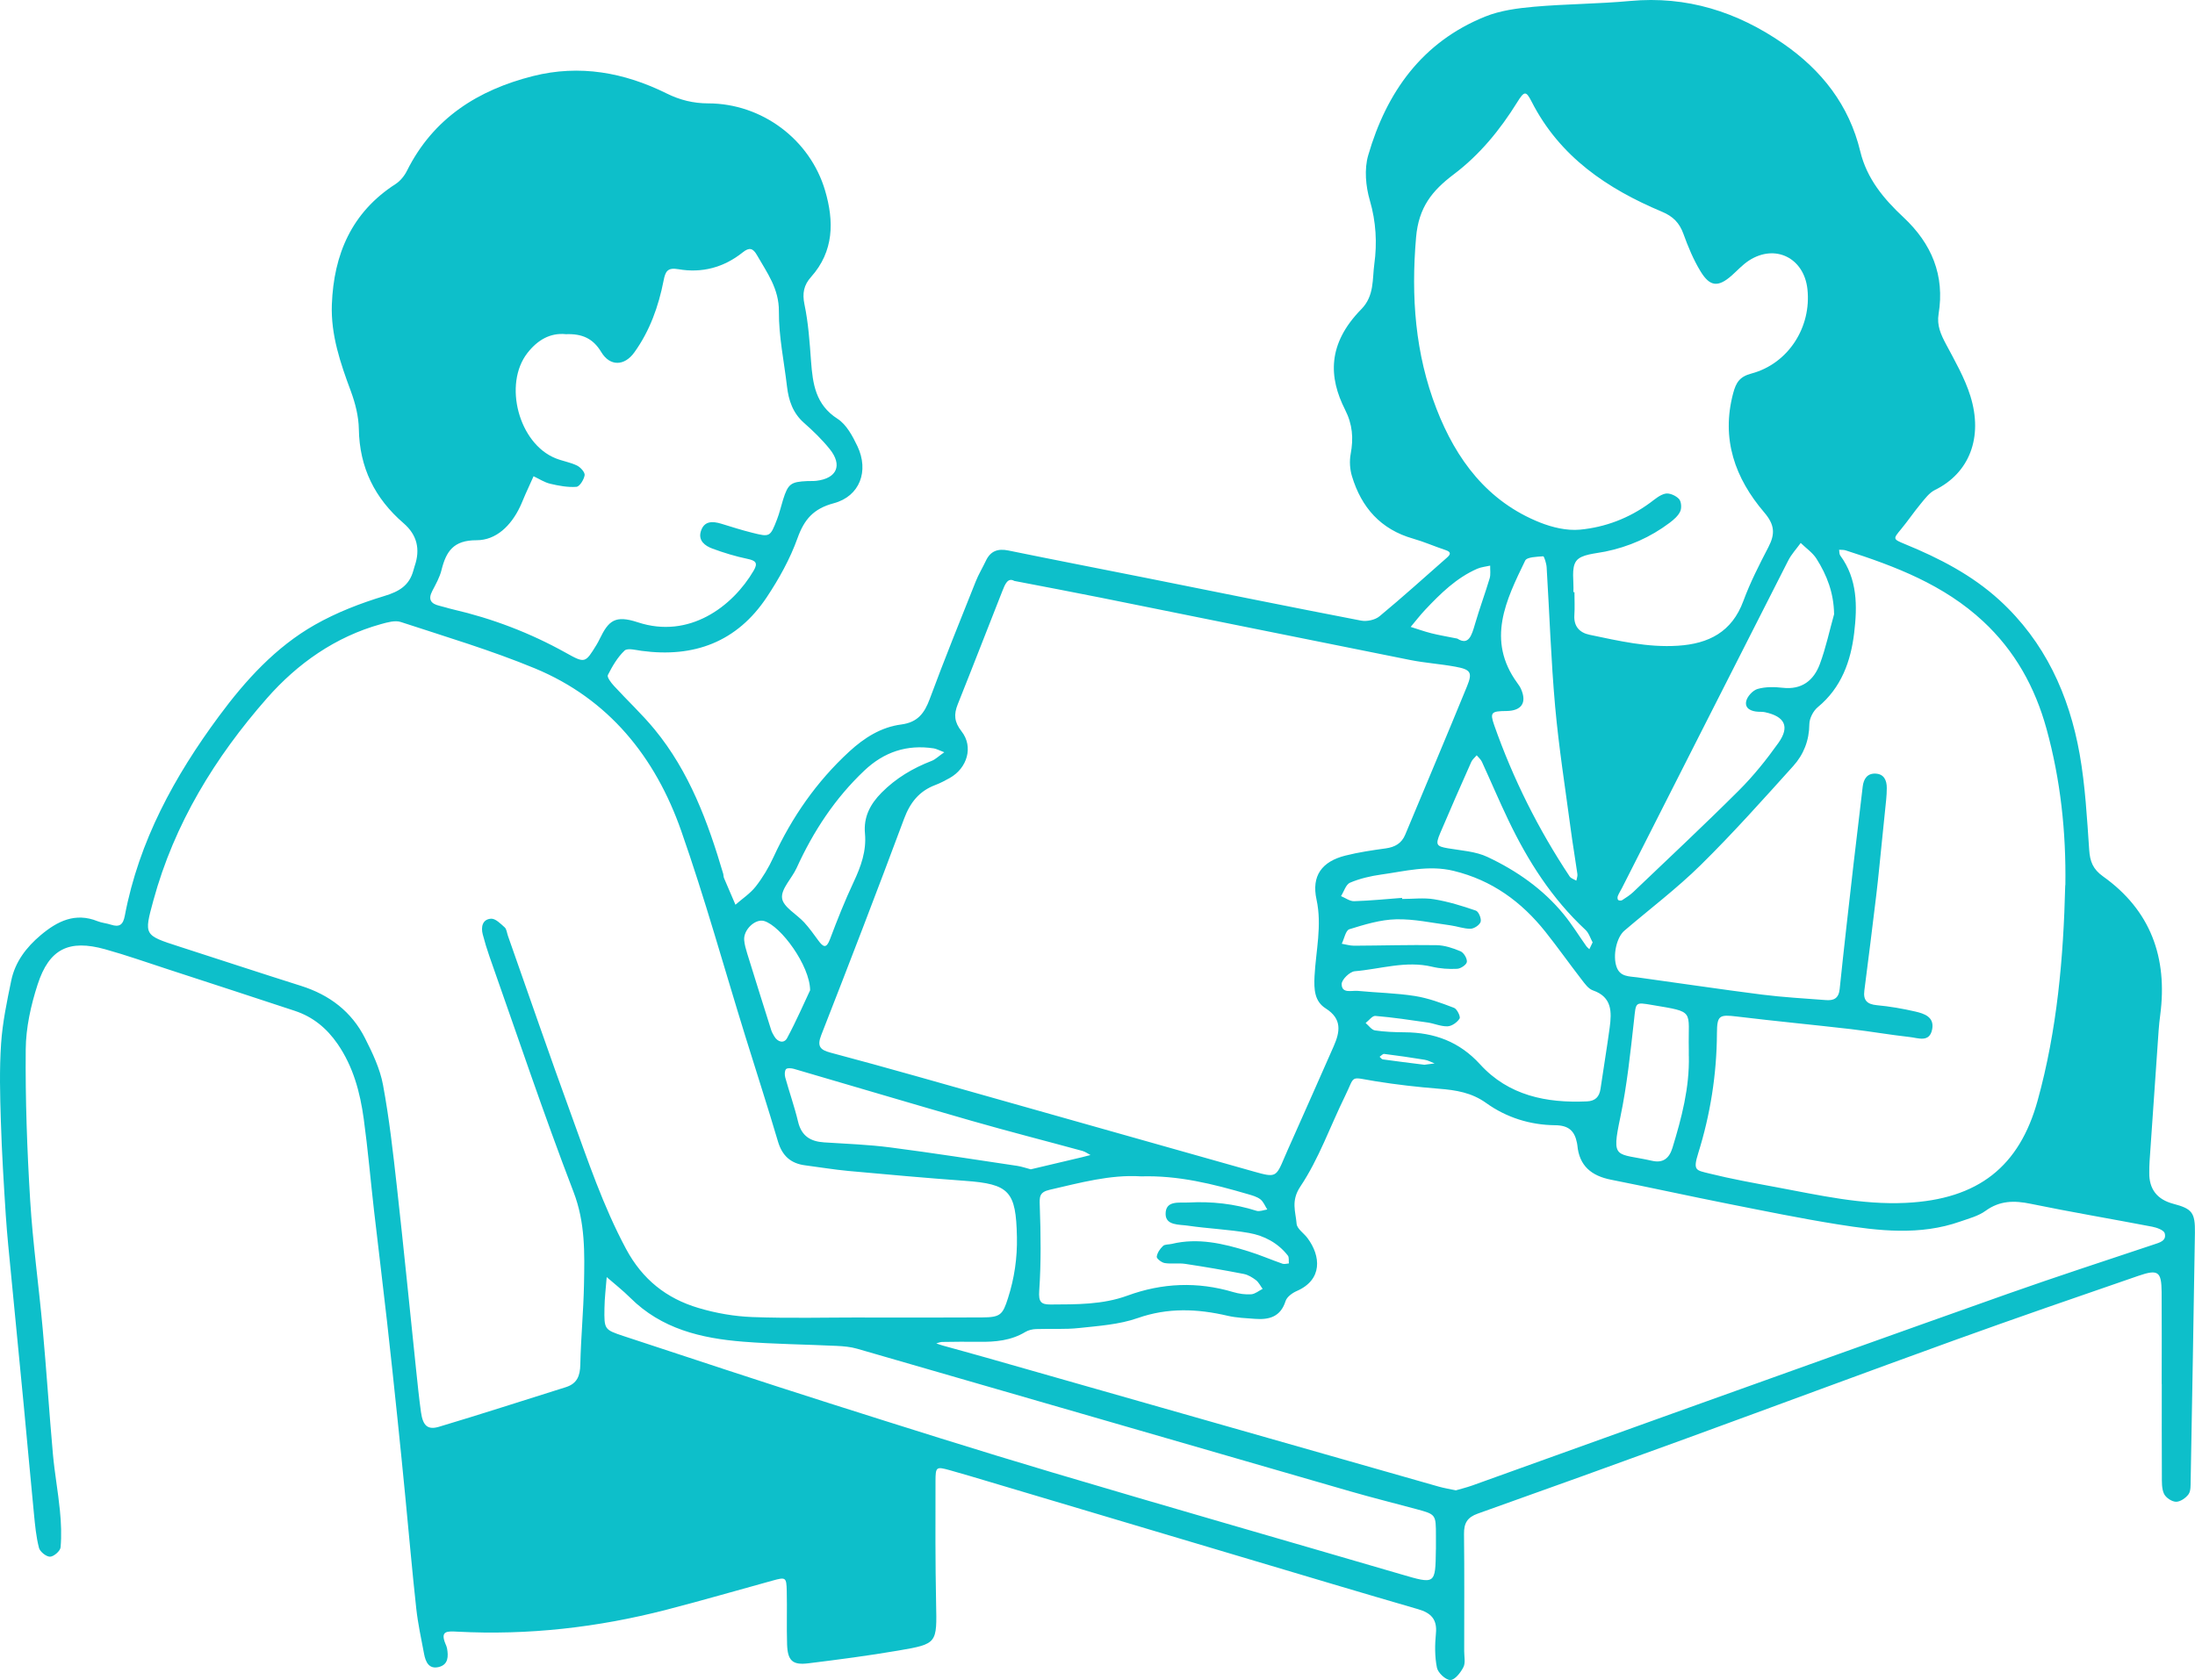 <?xml version="1.0" encoding="UTF-8"?> <svg xmlns="http://www.w3.org/2000/svg" viewBox="0 0 276.23 211.478" fill="none"><path d="M272.038 174.225C272.038 170.363 272.06 166.506 272.03 162.643C272.008 160.072 271.603 159.742 269.103 160.605C261.369 163.269 253.637 165.938 245.942 168.718C234.717 172.778 223.527 176.947 212.313 181.041C203.542 184.238 194.758 187.411 185.963 190.539C184.65 191.008 184.222 191.743 184.239 193.098C184.297 198.021 184.262 202.943 184.262 207.866C184.262 208.543 184.441 209.325 184.164 209.863C183.817 210.547 183.088 211.479 182.521 211.485C181.936 211.485 180.964 210.582 180.831 209.933C180.547 208.537 180.565 207.043 180.704 205.613C180.877 203.812 180.062 203.03 178.441 202.561C171.324 200.499 164.231 198.368 157.131 196.255C146.253 193.017 135.37 189.769 124.492 186.526C122.831 186.033 121.176 185.529 119.504 185.066C117.815 184.603 117.734 184.638 117.728 186.456C117.716 191.569 117.699 196.689 117.803 201.802C117.907 206.864 117.982 206.933 113.105 207.767C109.321 208.416 105.513 208.914 101.706 209.383C99.727 209.626 99.114 209.041 99.05 206.974C98.981 204.756 99.062 202.532 99.01 200.314C98.969 198.53 98.894 198.507 97.199 198.976C92.749 200.198 88.317 201.49 83.85 202.642C75.229 204.866 66.463 205.868 57.564 205.398C56.314 205.335 55.354 205.248 56.065 206.945C56.141 207.124 56.222 207.304 56.256 207.489C56.441 208.508 56.424 209.545 55.226 209.846C53.965 210.159 53.554 209.192 53.363 208.172C53.01 206.285 52.594 204.397 52.385 202.491C51.871 197.812 51.465 193.116 51.008 188.431C50.69 185.182 50.372 181.927 50.03 178.679C49.602 174.567 49.168 170.461 48.705 166.355C48.179 161.676 47.6 157.003 47.062 152.33C46.628 148.507 46.298 144.674 45.778 140.869C45.32 137.516 44.459 134.279 42.485 131.412C41.114 129.426 39.378 128.001 37.104 127.248C31.804 125.494 26.498 123.768 21.193 122.036C18.542 121.174 15.91 120.241 13.225 119.494C8.689 118.232 6.195 119.425 4.737 123.924C3.886 126.542 3.261 129.362 3.238 132.095C3.18 138.448 3.412 144.807 3.8 151.148C4.129 156.516 4.882 161.856 5.368 167.212C5.848 172.482 6.189 177.764 6.658 183.034C6.872 185.425 7.312 187.794 7.543 190.18C7.694 191.708 7.757 193.261 7.624 194.783C7.584 195.241 6.774 195.948 6.299 195.959C5.825 195.971 5.032 195.334 4.905 194.847C4.546 193.463 4.413 192.01 4.274 190.579C3.823 185.987 3.418 181.389 2.978 176.796C2.457 171.341 1.913 165.886 1.393 160.431C1.155 157.941 0.889 155.457 0.727 152.966C0.473 149.028 0.229 145.085 0.108 141.141C0.004 137.887 -0.083 134.615 0.137 131.378C0.316 128.713 0.872 126.061 1.416 123.432C1.902 121.087 3.308 119.245 5.125 117.716C7.219 115.956 9.464 114.832 12.276 115.962C12.808 116.176 13.404 116.217 13.948 116.396C15.019 116.744 15.487 116.442 15.707 115.272C17.484 105.88 21.962 97.714 27.563 90.145C30.896 85.64 34.686 81.459 39.615 78.656C42.346 77.104 45.355 75.94 48.37 75.025C50.233 74.463 51.5 73.71 52.015 71.834C52.067 71.649 52.113 71.463 52.177 71.278C52.929 69.12 52.468 67.317 50.794 65.869C47.166 62.742 45.239 58.862 45.158 54.003C45.13 52.411 44.713 50.766 44.158 49.26C42.838 45.716 41.623 42.161 41.762 38.333C41.999 32.015 44.25 26.728 49.782 23.166C50.378 22.778 50.904 22.129 51.222 21.481C54.532 14.862 60.162 11.323 67.082 9.574C72.943 8.098 78.556 9.117 83.891 11.763C85.575 12.597 87.247 13.009 89.139 13.014C95.868 13.026 101.938 17.537 103.836 23.994C104.969 27.845 104.964 31.627 102.059 34.875C101.168 35.872 100.942 36.908 101.237 38.315C101.729 40.655 101.891 43.076 102.065 45.467C102.279 48.317 102.626 50.94 105.398 52.718C106.52 53.436 107.296 54.895 107.903 56.169C109.384 59.29 108.204 62.476 104.923 63.35C102.372 64.033 101.214 65.371 100.358 67.757C99.426 70.357 98.038 72.853 96.499 75.17C92.755 80.804 87.345 82.825 80.731 81.928C80.008 81.829 78.967 81.546 78.596 81.899C77.711 82.739 77.057 83.868 76.496 84.974C76.363 85.24 76.901 85.947 77.26 86.335C78.949 88.182 80.795 89.896 82.381 91.825C86.755 97.146 89.087 103.471 91.008 109.974C91.06 110.159 91.042 110.368 91.117 110.541C91.586 111.659 92.072 112.771 92.553 113.889C93.415 113.13 94.41 112.481 95.104 111.595C95.984 110.472 96.736 109.209 97.332 107.912C99.664 102.857 102.765 98.392 106.873 94.61C108.771 92.867 110.883 91.529 113.423 91.199C115.477 90.927 116.333 89.792 116.999 87.997C118.839 83.028 120.829 78.117 122.791 73.195C123.144 72.303 123.653 71.469 124.064 70.6C124.648 69.355 125.574 69.025 126.905 69.298C132.644 70.473 138.402 71.585 144.147 72.732C153.191 74.538 162.229 76.38 171.284 78.123C172.007 78.262 173.049 78.042 173.604 77.579C176.492 75.193 179.275 72.668 182.092 70.195C182.561 69.784 182.648 69.488 181.919 69.245C180.553 68.794 179.228 68.203 177.845 67.809C173.76 66.651 171.324 63.883 170.138 59.945C169.872 59.07 169.808 58.04 169.976 57.142C170.341 55.179 170.219 53.436 169.27 51.571C167.21 47.494 167.02 43.301 171.324 38.912C172.968 37.238 172.69 35.142 172.95 33.242C173.315 30.602 173.17 27.915 172.389 25.233C171.868 23.456 171.672 21.296 172.181 19.552C174.484 11.607 178.962 5.295 186.889 2.092C188.804 1.316 190.98 1.033 193.063 0.847C197.078 0.494 201.123 0.494 205.133 0.123C212.267 -0.537 218.614 1.479 224.412 5.492C229.261 8.845 232.703 13.24 234.104 19.049C234.931 22.494 237.06 25.036 239.548 27.359C243.084 30.666 244.762 34.661 243.963 39.52C243.726 40.974 244.247 42.108 244.901 43.336C246.029 45.456 247.25 47.575 247.961 49.845C249.593 55.069 247.828 59.557 243.506 61.677C242.788 62.03 242.239 62.782 241.707 63.425C240.85 64.456 240.098 65.58 239.242 66.61C238.218 67.85 238.183 67.856 239.757 68.504C244.061 70.27 248.17 72.39 251.624 75.546C257.329 80.764 260.389 87.464 261.716 94.934C262.416 98.896 262.636 102.949 262.914 106.968C263.011 108.433 263.376 109.406 264.648 110.316C270.655 114.589 272.795 120.548 271.858 127.741C271.77 128.407 271.695 129.078 271.65 129.75C271.268 135.217 270.89 140.689 270.515 146.162C270.48 146.643 270.48 147.129 270.475 147.61C270.443 149.683 271.453 150.992 273.5 151.536C275.868 152.162 276.26 152.636 276.22 155.196C276.058 165.608 275.873 176.021 275.683 186.427C275.67 186.995 275.713 187.689 275.415 188.101C275.075 188.57 274.38 189.05 273.843 189.045C273.315 189.039 272.563 188.535 272.333 188.049C272.025 187.394 272.065 186.549 272.06 185.79C272.038 181.927 272.048 178.071 272.048 174.208L272.038 174.225ZM108.568 165.863C108.568 165.863 108.568 165.857 108.568 165.852C113.579 165.852 118.59 165.875 123.601 165.84C125.886 165.823 126.181 165.533 126.858 163.39C127.657 160.894 128.027 158.358 127.975 155.723C127.859 149.949 127.038 149.046 121.396 148.641C116.513 148.287 111.635 147.847 106.757 147.401C104.94 147.233 103.141 146.926 101.33 146.695C99.507 146.463 98.437 145.49 97.905 143.701C96.597 139.271 95.168 134.881 93.802 130.468C91.123 121.828 88.711 113.095 85.719 104.565C82.467 95.299 76.606 87.991 67.325 84.14C61.828 81.864 56.094 80.156 50.435 78.297C49.712 78.059 48.752 78.343 47.948 78.563C42.19 80.161 37.417 83.543 33.598 87.892C27.071 95.322 21.933 103.679 19.295 113.373C18.114 117.722 18.097 117.716 22.512 119.141C27.638 120.792 32.747 122.482 37.886 124.104C41.461 125.233 44.244 127.341 45.934 130.683C46.883 132.559 47.826 134.539 48.202 136.578C48.989 140.817 49.469 145.125 49.949 149.416C50.8 157.055 51.558 164.699 52.356 172.343C52.547 174.156 52.727 175.974 52.981 177.781C53.219 179.455 53.809 180.034 55.244 179.605C60.579 178.013 65.878 176.287 71.19 174.625C72.619 174.179 73.001 173.212 73.03 171.77C73.1 168.405 73.429 165.047 73.493 161.676C73.568 157.75 73.667 153.916 72.174 150.036C68.413 140.244 65.086 130.283 61.591 120.386C61.273 119.477 60.995 118.556 60.752 117.624C60.503 116.668 60.723 115.724 61.788 115.649C62.343 115.608 62.997 116.274 63.506 116.732C63.761 116.958 63.79 117.433 63.917 117.792C66.573 125.326 69.171 132.883 71.908 140.388C73.979 146.081 75.894 151.82 78.782 157.211C80.853 161.074 83.879 163.454 87.889 164.647C90.076 165.301 92.396 165.707 94.676 165.794C99.293 165.967 103.928 165.846 108.551 165.846L108.568 165.863ZM183.227 187.603C183.799 187.435 184.546 187.255 185.263 187.001C193.508 184.047 201.742 181.065 209.987 178.111C224.215 173.015 238.437 167.907 252.682 162.863C258.764 160.715 264.891 158.717 271.008 156.673C271.765 156.418 272.673 156.215 272.42 155.248C272.315 154.854 271.423 154.53 270.845 154.42C265.753 153.441 260.634 152.584 255.552 151.536C253.482 151.108 251.669 151.119 249.871 152.422C248.962 153.082 247.782 153.383 246.694 153.766C241.608 155.561 236.43 154.947 231.297 154.13C226.651 153.389 222.039 152.44 217.422 151.525C212.521 150.552 207.644 149.474 202.749 148.507C200.284 148.021 198.733 146.77 198.502 144.158C198.496 144.06 198.473 143.967 198.455 143.875C198.155 142.363 197.42 141.662 195.701 141.645C192.571 141.616 189.585 140.684 187.034 138.854C185.2 137.533 183.221 137.221 181.086 137.053C178.412 136.838 175.739 136.537 173.095 136.109C169.751 135.57 170.595 135.275 169.265 137.979C167.396 141.784 165.978 145.872 163.646 149.359C162.431 151.177 163.05 152.515 163.172 154.049C163.218 154.675 164.074 155.231 164.532 155.839C166.233 158.109 166.47 161.097 163.178 162.522C162.622 162.765 161.951 163.257 161.783 163.778C161.158 165.771 159.712 166.153 157.935 166.02C156.79 165.933 155.621 165.892 154.51 165.637C150.691 164.745 146.982 164.583 143.158 165.927C140.843 166.737 138.286 166.905 135.815 167.172C134.027 167.369 132.205 167.241 130.394 167.305C129.936 167.322 129.427 167.432 129.045 167.664C127.229 168.764 125.244 168.938 123.19 168.909C121.645 168.886 120.106 168.903 118.561 168.927C118.312 168.927 118.069 169.048 117.826 169.112C118.086 169.199 118.347 169.297 118.613 169.373C120.465 169.888 122.322 170.392 124.174 170.919C143.135 176.322 162.101 181.736 181.062 187.139C181.71 187.325 182.376 187.429 183.221 187.608L183.227 187.603ZM127.628 73.119C126.806 72.668 126.465 73.589 126.135 74.417C124.26 79.16 122.426 83.92 120.528 88.657C120.019 89.931 120.077 90.875 121.009 92.068C122.53 94.008 121.726 96.689 119.533 97.928C118.949 98.258 118.341 98.577 117.716 98.814C115.679 99.579 114.534 101.021 113.77 103.077C110.38 112.186 106.885 121.261 103.344 130.312C102.782 131.754 103.263 132.171 104.512 132.507C108.134 133.468 111.745 134.47 115.35 135.483C129.497 139.473 143.638 143.486 157.785 147.477C160.539 148.253 160.585 148.212 161.65 145.681C161.951 144.969 162.269 144.268 162.582 143.568C164.341 139.606 166.105 135.651 167.847 131.684C168.634 129.889 168.918 128.262 166.84 126.947C165.428 126.055 165.342 124.585 165.428 122.87C165.596 119.674 166.389 116.506 165.677 113.234C165.029 110.263 166.331 108.456 169.305 107.704C170.977 107.281 172.696 107.032 174.403 106.795C175.554 106.632 176.387 106.163 176.844 105.063C179.437 98.843 182.063 92.635 184.615 86.399C185.333 84.644 185.084 84.279 183.157 83.926C181.271 83.578 179.338 83.456 177.458 83.08C164.468 80.486 151.49 77.845 138.506 75.233C135.023 74.533 131.534 73.878 127.628 73.125V73.119ZM259.916 111.427C260.014 104.744 259.314 98.16 257.536 91.72C256.102 86.52 253.574 81.934 249.564 78.21C244.617 73.612 238.53 71.284 232.264 69.28C232.009 69.199 231.72 69.228 231.442 69.205C231.488 69.448 231.454 69.749 231.587 69.929C233.768 72.888 233.739 76.316 233.34 79.658C232.917 83.225 231.731 86.572 228.763 89.016C228.19 89.485 227.704 90.429 227.698 91.153C227.681 93.215 226.975 94.987 225.667 96.434C221.866 100.65 218.082 104.895 214.038 108.879C211.029 111.844 207.632 114.41 204.415 117.161C203.426 118.006 202.94 120.288 203.432 121.701C203.877 122.992 205.017 122.888 206.058 123.033C211.289 123.751 216.508 124.538 221.745 125.204C224.406 125.54 227.097 125.685 229.776 125.893C230.753 125.969 231.39 125.696 231.512 124.515C232.055 119.263 232.663 114.01 233.259 108.763C233.629 105.52 234.046 102.277 234.41 99.034C234.526 98.027 235.001 97.338 236.03 97.384C237.095 97.43 237.454 98.235 237.442 99.214C237.442 99.695 237.413 100.181 237.367 100.656C237.211 102.277 237.037 103.905 236.869 105.526C236.621 107.918 236.401 110.31 236.117 112.696C235.643 116.697 235.128 120.699 234.619 124.7C234.462 125.916 234.96 126.42 236.192 126.536C237.813 126.687 239.427 126.965 241.012 127.33C242.141 127.59 243.437 128.001 243.159 129.542C242.841 131.291 241.394 130.659 240.341 130.544C237.865 130.271 235.406 129.837 232.929 129.547C228.161 128.997 223.382 128.546 218.62 127.967C216.358 127.694 216.08 127.799 216.068 130.086C216.039 135.228 215.247 140.255 213.719 145.149C213.019 147.384 213.441 147.303 215.096 147.72C217.891 148.415 220.732 148.924 223.561 149.451C228.942 150.453 234.283 151.687 239.838 151.42C248.997 150.98 254.142 146.811 256.427 138.535C258.879 129.663 259.679 120.583 259.899 111.427H259.916ZM197.998 74.538C198.045 74.538 198.091 74.538 198.137 74.538C198.137 75.506 198.189 76.472 198.126 77.434C198.033 78.859 198.791 79.646 200.041 79.907C203.709 80.671 207.36 81.534 211.162 81.285C215.027 81.036 217.949 79.565 219.39 75.662C220.252 73.322 221.403 71.07 222.555 68.852C223.405 67.207 223.347 66.06 222.022 64.508C218.348 60.206 216.572 55.277 218.111 49.498C218.475 48.143 218.927 47.413 220.414 47.019C225.049 45.78 227.982 41.182 227.455 36.387C227.021 32.461 223.399 30.666 220.107 32.791C219.309 33.306 218.649 34.042 217.932 34.679C216.23 36.178 215.195 36.121 213.997 34.146C213.106 32.681 212.435 31.059 211.85 29.438C211.353 28.059 210.543 27.237 209.177 26.664C202.268 23.763 196.292 19.744 192.75 12.8C192.039 11.404 191.825 11.433 190.928 12.881C188.77 16.356 186.201 19.495 182.943 21.95C180.229 24 178.528 26.091 178.204 29.895C177.562 37.348 178.088 44.529 180.773 51.455C183.25 57.849 187.178 63.136 193.809 65.777C195.366 66.396 197.188 66.825 198.826 66.674C202.008 66.373 204.999 65.238 207.632 63.309C208.251 62.858 208.882 62.285 209.582 62.14C210.103 62.03 210.896 62.389 211.289 62.806C211.584 63.118 211.648 63.941 211.451 64.369C211.197 64.937 210.635 65.418 210.115 65.811C207.69 67.635 204.988 68.828 202.008 69.436C200.73 69.697 198.999 69.772 198.374 70.606C197.703 71.498 198.085 73.189 198.004 74.527L197.998 74.538ZM71.225 42.068C69.235 41.859 67.638 42.815 66.376 44.431C63.304 48.369 65.288 55.827 69.906 57.686C70.791 58.046 71.769 58.19 72.619 58.607C73.059 58.822 73.632 59.464 73.574 59.823C73.487 60.373 72.943 61.254 72.538 61.283C71.451 61.364 70.316 61.15 69.235 60.895C68.506 60.721 67.84 60.275 67.146 59.951C66.799 60.709 66.451 61.468 66.116 62.233C65.878 62.759 65.682 63.304 65.427 63.825C64.311 66.153 62.453 68.012 59.959 68.006C57.061 68 56.146 69.413 55.562 71.753C55.336 72.674 54.845 73.536 54.399 74.394C53.843 75.471 54.225 76.004 55.307 76.258C55.869 76.386 56.412 76.577 56.974 76.704C61.973 77.862 66.712 79.669 71.202 82.171C73.626 83.526 73.649 83.485 75.067 81.175C75.217 80.932 75.35 80.671 75.478 80.41C76.583 78.14 77.393 77.388 80.269 78.337C86.72 80.468 92.188 76.368 94.844 71.834C95.428 70.844 95.081 70.566 94.063 70.351C92.564 70.039 91.083 69.587 89.642 69.054C88.722 68.713 87.843 68.058 88.196 66.888C88.601 65.557 89.665 65.586 90.788 65.933C92.072 66.327 93.357 66.738 94.659 67.062C96.892 67.624 96.921 67.606 97.789 65.371C98.101 64.572 98.286 63.721 98.547 62.892C99.172 60.912 99.513 60.651 101.59 60.559C101.972 60.541 102.366 60.57 102.742 60.524C105.322 60.217 106.051 58.561 104.414 56.528C103.454 55.335 102.331 54.247 101.179 53.233C99.774 51.994 99.247 50.413 99.039 48.647C98.674 45.502 97.997 42.352 98.02 39.213C98.043 36.335 96.533 34.343 95.26 32.113C94.757 31.227 94.288 31.111 93.473 31.766C91.094 33.671 88.34 34.407 85.349 33.885C84.012 33.654 83.734 34.158 83.509 35.327C82.878 38.559 81.773 41.651 79.835 44.35C78.573 46.11 76.751 46.133 75.663 44.315C74.621 42.578 73.215 41.987 71.202 42.068H71.225ZM180.704 195.05C180.704 194.471 180.704 193.892 180.704 193.313C180.704 190.643 180.704 190.637 178.262 189.977C175.479 189.224 172.678 188.529 169.913 187.73C149.233 181.754 128.559 175.754 107.88 169.784C107.058 169.546 106.179 169.465 105.317 169.425C101.382 169.234 97.43 169.205 93.507 168.892C88.253 168.475 83.243 167.288 79.314 163.367C78.382 162.441 77.341 161.624 76.351 160.761C76.253 162.07 76.085 163.379 76.068 164.693C76.028 167.322 76.045 167.38 78.417 168.168C87.085 171.029 95.752 173.901 104.454 176.669C113.799 179.64 123.149 182.599 132.546 185.39C147.098 189.722 161.696 193.898 176.266 198.16C180.652 199.445 180.64 199.486 180.698 195.05H180.704ZM176.445 113.026C176.445 113.072 176.445 113.118 176.451 113.165C177.799 113.165 179.182 112.985 180.495 113.205C182.272 113.501 184.025 114.039 185.732 114.63C186.079 114.751 186.444 115.632 186.334 116.031C186.218 116.431 185.524 116.9 185.072 116.911C184.227 116.929 183.383 116.599 182.526 116.483C180.246 116.182 177.961 115.666 175.687 115.724C173.708 115.771 171.718 116.384 169.808 116.975C169.346 117.12 169.166 118.168 168.854 118.799C169.369 118.886 169.884 119.048 170.399 119.048C173.859 119.031 177.319 118.927 180.773 118.979C181.791 118.996 182.845 119.344 183.799 119.749C184.21 119.923 184.65 120.664 184.598 121.087C184.557 121.44 183.822 121.938 183.371 121.955C182.33 122.007 181.242 121.938 180.229 121.695C176.919 120.902 173.726 121.99 170.491 122.262C169.866 122.314 168.842 123.311 168.842 123.872C168.842 125.117 170.103 124.66 170.879 124.735C173.268 124.967 175.687 125.007 178.054 125.378C179.738 125.644 181.386 126.258 182.989 126.872C183.365 127.017 183.828 127.984 183.683 128.216C183.389 128.69 182.717 129.171 182.179 129.194C181.34 129.229 180.495 128.835 179.645 128.713C177.463 128.395 175.282 128.071 173.084 127.886C172.702 127.851 172.268 128.464 171.857 128.777C172.25 129.102 172.609 129.646 173.037 129.71C174.264 129.895 175.519 129.935 176.763 129.947C180.501 129.97 183.649 131.117 186.264 133.983C189.846 137.91 194.602 138.877 199.711 138.645C200.758 138.599 201.267 138.078 201.418 137.064C201.788 134.499 202.222 131.939 202.569 129.368C202.83 127.405 202.893 125.511 200.463 124.672C199.885 124.475 199.428 123.814 199.017 123.282C197.484 121.301 196.043 119.257 194.486 117.3C191.466 113.506 187.751 110.796 182.931 109.626C179.79 108.862 176.815 109.678 173.783 110.095C172.459 110.281 171.116 110.599 169.895 111.114C169.375 111.335 169.132 112.221 168.761 112.806C169.311 113.031 169.866 113.46 170.41 113.443C172.424 113.385 174.437 113.176 176.451 113.026H176.445ZM143.528 148.079C139.727 147.847 135.919 148.89 132.083 149.776C130.776 150.077 130.81 150.679 130.851 151.808C130.978 155.364 131.024 158.937 130.781 162.487C130.689 163.877 130.99 164.218 132.199 164.213C135.468 164.195 138.737 164.247 141.885 163.095C146.265 161.491 150.703 161.311 155.193 162.649C155.916 162.863 156.715 162.979 157.461 162.927C157.953 162.892 158.416 162.487 158.896 162.244C158.618 161.873 158.404 161.416 158.051 161.143C157.6 160.802 157.062 160.472 156.518 160.367C154.076 159.892 151.623 159.47 149.158 159.099C148.307 158.972 147.416 159.134 146.566 158.995C146.178 158.931 145.542 158.433 145.57 158.202C145.628 157.715 145.981 157.2 146.357 156.846C146.589 156.621 147.081 156.678 147.451 156.586C150.761 155.787 153.937 156.534 157.067 157.507C158.537 157.958 159.955 158.578 161.407 159.082C161.639 159.163 161.934 159.059 162.2 159.041C162.159 158.705 162.246 158.277 162.067 158.051C160.823 156.458 159.087 155.544 157.177 155.208C154.632 154.762 152.028 154.663 149.47 154.287C148.412 154.13 146.71 154.287 146.687 152.845C146.658 151.067 148.394 151.438 149.574 151.374C152.479 151.218 155.326 151.53 158.115 152.416C158.514 152.544 159.023 152.318 159.48 152.254C159.197 151.814 159 151.27 158.607 150.969C158.167 150.633 157.571 150.476 157.015 150.314C152.67 149.046 148.296 147.934 143.522 148.085L143.528 148.079ZM230.811 77.295C230.771 74.643 229.909 72.407 228.601 70.34C228.109 69.564 227.282 69.008 226.611 68.348C226.078 69.089 225.436 69.772 225.031 70.577C218.047 84.302 211.092 98.038 204.126 111.769C203.952 112.111 203.738 112.435 203.594 112.794C203.536 112.939 203.542 113.205 203.64 113.292C203.732 113.379 204.016 113.391 204.138 113.315C204.618 113.002 205.115 112.69 205.526 112.302C209.981 108.051 214.483 103.841 218.84 99.492C220.668 97.668 222.311 95.618 223.81 93.51C225.262 91.46 224.603 90.186 222.109 89.653C221.831 89.595 221.536 89.607 221.247 89.595C220.391 89.549 219.557 89.201 219.748 88.281C219.876 87.667 220.582 86.902 221.183 86.728C222.167 86.445 223.289 86.456 224.325 86.578C226.744 86.856 228.248 85.663 229.018 83.595C229.776 81.557 230.227 79.403 230.817 77.301L230.811 77.295ZM189.58 89.503C187.682 89.52 187.473 89.67 188.04 91.292C190.407 98.033 193.584 104.38 197.535 110.333C197.703 110.582 198.091 110.686 198.374 110.86C198.426 110.582 198.548 110.292 198.507 110.026C198.241 108.126 197.911 106.239 197.663 104.345C196.98 99.214 196.17 94.095 195.707 88.941C195.186 83.109 194.995 77.249 194.637 71.405C194.608 70.919 194.318 70.021 194.208 70.027C193.416 70.091 192.16 70.108 191.935 70.571C189.533 75.54 187.011 80.573 190.945 85.976C191.113 86.207 191.286 86.451 191.402 86.711C192.178 88.448 191.495 89.479 189.58 89.503ZM129.705 147.199C131.828 146.695 133.981 146.191 136.128 145.681C136.498 145.594 136.862 145.496 137.233 145.398C136.897 145.224 136.579 144.981 136.226 144.882C131.586 143.614 126.928 142.427 122.305 141.101C114.829 138.958 107.377 136.728 99.912 134.551C99.594 134.458 99.056 134.418 98.911 134.592C98.726 134.823 98.732 135.315 98.825 135.651C99.34 137.504 99.988 139.328 100.433 141.199C100.861 143.006 101.995 143.695 103.72 143.805C106.503 143.985 109.297 144.083 112.052 144.442C117.375 145.131 122.681 145.965 127.992 146.758C128.559 146.845 129.109 147.036 129.705 147.193V147.199ZM118.839 94.697C118.15 94.442 117.838 94.257 117.496 94.205C114.135 93.701 111.265 94.645 108.771 97.002C105.068 100.505 102.348 104.658 100.248 109.267C99.652 110.576 98.269 111.902 98.42 113.066C98.564 114.184 100.26 115.076 101.214 116.124C101.857 116.83 102.418 117.618 102.985 118.394C103.587 119.21 103.986 119.471 104.449 118.232C105.363 115.8 106.323 113.379 107.428 111.028C108.348 109.07 109.054 107.113 108.852 104.924C108.661 102.839 109.506 101.229 110.952 99.77C112.763 97.946 114.881 96.695 117.248 95.78C117.716 95.6 118.104 95.201 118.839 94.691V94.697ZM212.527 132.906C212.527 132.617 212.527 132.327 212.527 132.038C212.423 127.104 213.401 127.434 207.899 126.507C205.74 126.142 205.885 126.142 205.636 128.401C205.179 132.489 204.756 136.607 203.912 140.632C202.76 146.092 203.345 145.091 207.921 146.127C209.258 146.428 210.057 145.849 210.473 144.488C211.63 140.707 212.626 136.908 212.533 132.906H212.527ZM200.417 118.614C200.151 118.139 199.96 117.456 199.52 117.05C195.308 113.13 192.282 108.387 189.823 103.245C188.66 100.818 187.612 98.34 186.49 95.896C186.351 95.589 186.056 95.351 185.836 95.079C185.605 95.357 185.292 95.6 185.153 95.913C183.828 98.896 182.509 101.884 181.236 104.889C180.617 106.354 180.779 106.534 182.202 106.783C183.886 107.073 185.691 107.165 187.196 107.877C190.864 109.603 194.185 111.919 196.789 115.099C197.819 116.355 198.675 117.757 199.619 119.089C199.723 119.239 199.879 119.355 200.012 119.488C200.116 119.268 200.22 119.048 200.429 118.62L200.417 118.614ZM101.949 124.654C101.926 121.556 98.258 116.547 96.163 115.939C95.058 115.614 93.542 117.033 93.652 118.342C93.698 118.909 93.866 119.483 94.034 120.033C95.029 123.253 96.042 126.467 97.054 129.675C97.141 129.947 97.291 130.202 97.436 130.451C97.881 131.21 98.674 131.378 99.05 130.683C100.225 128.499 101.208 126.218 101.949 124.654ZM183.423 80.405C184.829 81.285 185.205 79.988 185.622 78.557C186.183 76.623 186.889 74.729 187.468 72.795C187.612 72.303 187.514 71.736 187.531 71.203C186.988 71.33 186.403 71.376 185.9 71.597C183.284 72.743 181.294 74.706 179.373 76.739C178.719 77.428 178.14 78.193 177.527 78.916C178.383 79.183 179.234 79.49 180.102 79.71C181.028 79.947 181.977 80.103 183.423 80.393V80.405ZM179.28 134.03C179.599 133.989 180.067 133.926 180.536 133.868C180.119 133.705 179.72 133.474 179.286 133.404C177.597 133.126 175.896 132.883 174.194 132.669C174.021 132.646 173.812 132.9 173.616 133.028C173.749 133.144 173.87 133.335 174.015 133.358C175.716 133.595 177.417 133.804 179.275 134.036L179.28 134.03Z" fill="#0DBFCA"></path></svg> 